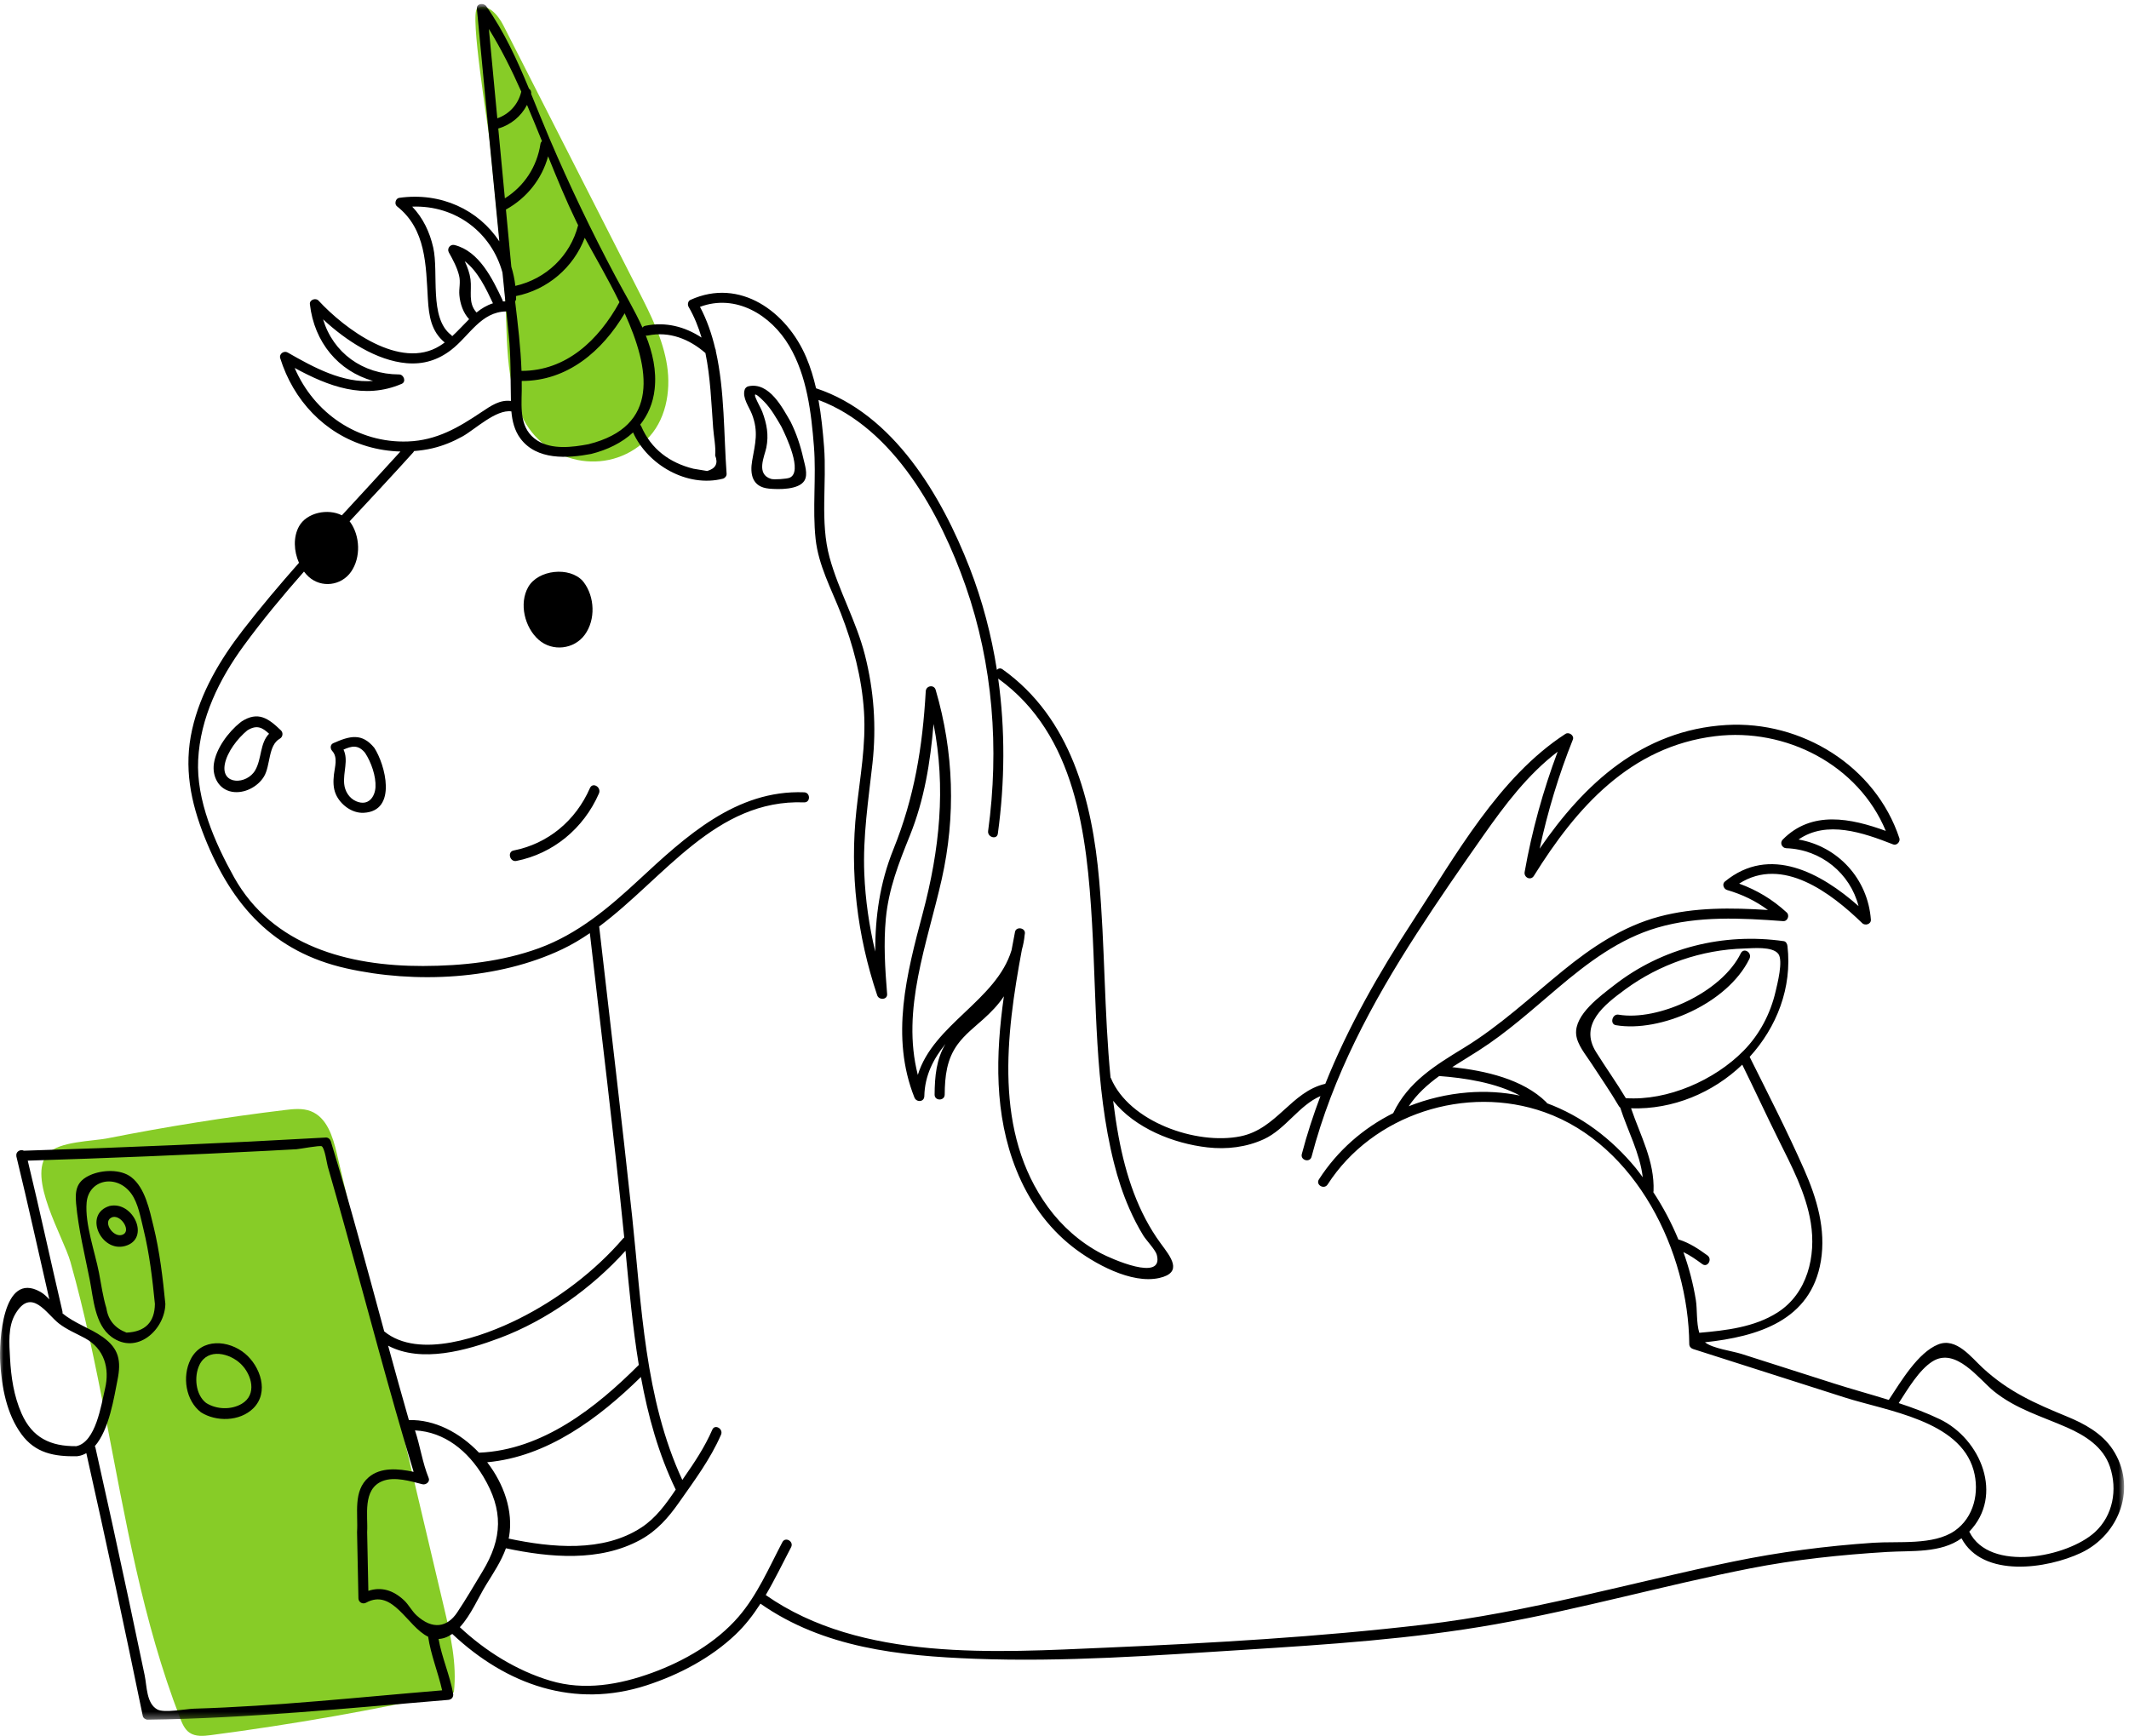 <?xml version="1.0" encoding="UTF-8"?>
<svg viewBox="0 0 309 252" version="1.1" xmlns="http://www.w3.org/2000/svg" xmlns:xlink="http://www.w3.org/1999/xlink">
    <defs>
        <polygon id="path-1" points="0 0.579 308.291 0.579 308.291 249.653 0 249.653"></polygon>
    </defs>
    <g id="Aprovada" stroke="none" stroke-width="1" fill="none" fill-rule="evenodd">
        <g id="site-sotu-desktop-1366" transform="translate(-317, -3376)">
            <g id="contact-total" transform="translate(-33, 3128)">
                <g id="Sotu-Creative-Illustration_010" transform="translate(350, 248)">
                    <path d="M93.809,63.853 C88.084,69.361 78.915,67.274 75.758,60.425 C72.946,54.329 73.81,47.133 73.123,40.635 C72.41,33.916 71.727,27.196 71.073,20.473 C70.878,18.475 68.14,1.848 69.274,1.21 C70.743,0.386 72.279,2.154 73.043,3.654 C79.591,16.522 86.141,29.391 92.692,42.259 C94.45,45.715 96.232,49.245 96.819,53.077 C97.406,56.908 96.602,61.165 93.809,63.853" id="Fill-1" fill="#87CC27"></path>
                    <path d="M26.143,249.431 C26.449,250.22 26.8,251.053 27.502,251.535 C28.381,252.14 29.554,252.03 30.615,251.891 C42.454,250.343 54.223,248.268 65.876,245.68 C66.35,241.513 65.38,237.331 64.416,233.248 C59.235,211.301 54.054,189.353 48.873,167.405 C48.302,164.989 47.441,162.224 45.109,161.316 C43.925,160.853 42.599,160.993 41.336,161.147 C32.722,162.192 24.148,163.562 15.638,165.246 C13.41,165.687 8.562,165.679 6.936,167.494 C3.881,170.912 9.196,179.554 10.223,183.194 C12.308,190.582 13.847,198.106 15.309,205.636 C18.176,220.393 20.683,235.341 26.143,249.431" id="Fill-3" fill="#87CC27"></path>
                    <path d="M37.054,111.799 C35.85,113.935 32.059,114.024 32.627,110.952 C32.957,109.171 34.48,107.2 35.881,106.043 C37.292,105.153 38.112,105.646 39.051,106.519 C37.706,107.908 38.009,110.103 37.054,111.799 M35.038,104.755 C35.003,104.776 34.986,104.808 34.956,104.834 C34.931,104.849 34.905,104.854 34.88,104.874 C33.154,106.256 31.352,108.66 31.042,110.88 C30.787,112.695 31.706,114.599 33.675,114.944 C35.456,115.255 37.389,114.234 38.304,112.75 C39.28,111.163 38.89,108.199 40.618,107.232 C41.053,106.987 41.131,106.375 40.775,106.032 C38.949,104.268 37.445,103.194 35.038,104.755" id="Fill-5" fill="#000000"></path>
                    <path d="M51.689,116.319 C50.651,115.873 50.047,114.814 49.954,113.8 C49.793,112.049 50.597,110.374 49.856,108.821 C50.999,108.319 51.96,108.044 52.98,109.287 C53.872,110.636 54.589,112.687 54.498,114.28 C54.42,115.638 53.498,117.095 51.689,116.319 M48.374,107.888 C47.888,108.104 47.92,108.696 48.217,109.018 C49.072,109.958 48.588,111.341 48.467,112.436 C48.358,113.415 48.344,114.399 48.754,115.326 C49.39,116.764 51.034,118.086 52.793,117.996 C57.741,117.741 55.884,110.924 54.321,108.56 C52.523,106.372 50.794,106.816 48.374,107.888" id="Fill-7" fill="#000000"></path>
                    <path d="M114.599,69.356 C114.181,69.531 112.354,69.656 111.925,69.528 C109.665,68.85 110.974,66.218 111.223,64.988 C111.595,63.144 111.297,61.54 110.633,59.77 C110.302,58.889 108.289,55.67 110.871,58.267 C111.912,59.314 112.686,60.701 113.413,61.943 C114.092,63.315 116.58,68.531 114.599,69.356 M114.746,61.225 C113.615,59.291 111.674,55.402 108.621,56.078 C108.358,56.136 108.156,56.342 108.082,56.574 C107.706,57.757 108.724,59.051 109.143,60.147 C110.115,62.696 109.607,64.365 109.169,66.872 C108.83,68.816 109.151,70.698 111.602,70.934 C112.997,71.069 115.965,71.127 116.767,69.75 C117.293,68.848 116.792,67.432 116.594,66.541 C116.183,64.698 115.596,62.937 114.746,61.225" id="Fill-9" fill="#000000"></path>
                    <path d="M85.623,114.407 C83.529,119.188 79.501,122.488 74.543,123.471 C73.592,123.659 73.995,125.172 74.944,124.984 C80.243,123.935 84.685,120.31 86.925,115.2 C87.324,114.286 86.025,113.489 85.623,114.407" id="Fill-11" fill="#000000"></path>
                    <path d="M253.908,139.194 C254.347,138.296 253.097,137.494 252.656,138.394 C249.87,144.09 240.619,148.272 234.91,147.301 C233.998,147.148 233.604,148.671 234.524,148.828 C240.932,149.92 250.722,145.703 253.908,139.194" id="Fill-13" fill="#000000"></path>
                    <g id="Group-17">
                        <mask id="mask-2" fill="white">
                            <use xlink:href="#path-1"></use>
                        </mask>
                        <g id="Clip-16"></g>
                        <path d="M304.054,222.423 C300.063,226.081 288.768,228.299 285.842,222.397 C285.834,222.381 285.821,222.374 285.812,222.357 C290.888,217.113 287.504,208.9 281.535,206.027 C279.631,205.11 277.622,204.363 275.577,203.692 C276.886,201.662 278.532,198.875 280.464,197.651 C283.866,195.495 287.255,200.258 289.393,201.976 C292.623,204.569 296.26,205.584 299.988,207.224 C302.632,208.39 305.25,210.026 306.228,212.92 C307.354,216.26 306.681,220.015 304.054,222.423 M271.878,223.969 C265.027,224.433 258.279,225.312 251.551,226.697 C236.571,229.781 221.86,234.074 206.632,235.857 C191.383,237.645 175.961,238.53 160.626,239.191 C144.507,239.884 125,241.257 111.138,231.558 C112.465,229.305 113.603,226.923 114.818,224.615 C115.257,223.783 113.994,223.043 113.554,223.876 C111.612,227.564 109.931,231.534 107.182,234.719 C103.939,238.474 99.28,241.153 94.651,242.843 C89.902,244.575 84.807,245.473 79.875,243.995 C74.978,242.529 70.455,239.698 66.74,236.224 C68.338,234.505 69.445,231.871 70.558,230.064 C71.602,228.366 72.755,226.656 73.43,224.768 C79.81,226.121 87.055,226.777 92.974,223.526 C95.335,222.229 97.009,220.322 98.532,218.147 C100.753,214.979 103.098,211.85 104.647,208.287 C105.019,207.433 103.759,206.688 103.384,207.55 C102.287,210.071 100.808,212.293 99.241,214.539 C99.169,214.641 99.1,214.743 99.03,214.846 C93.553,203.045 93.121,189.469 91.763,176.74 C90.262,162.675 88.571,148.626 86.971,134.572 C86.969,134.55 86.955,134.534 86.951,134.512 C96.444,127.438 103.868,115.993 116.709,116.483 C117.65,116.52 117.649,115.058 116.709,115.021 C106.822,114.644 99.468,121.477 92.699,127.757 C88.354,131.787 83.867,135.59 78.218,137.653 C72.861,139.607 67.074,140.223 61.399,140.236 C50.605,140.26 39.539,137.343 33.958,127.328 C31.182,122.346 28.469,116.144 28.761,110.321 C29.065,104.217 31.817,98.603 35.376,93.738 C38.085,90.034 41.046,86.467 44.12,82.977 C44.327,83.249 44.549,83.502 44.795,83.726 C46.64,85.4 49.522,85.042 50.944,83.017 C52.404,80.936 52.276,77.767 50.792,75.739 C50.775,75.717 50.754,75.708 50.736,75.689 C53.843,72.34 56.965,69.02 59.977,65.673 C60.031,65.613 60.058,65.548 60.088,65.483 C60.991,65.41 61.888,65.287 62.771,65.078 C64.325,64.71 65.766,64.115 67.156,63.34 C68.915,62.357 72.002,59.398 74.223,59.724 C74.338,61.128 74.682,62.517 75.537,63.663 C77.899,66.831 82.35,66.553 85.804,65.898 C88.153,65.311 90.264,64.28 91.883,62.78 C93.998,67.499 99.75,70.814 104.92,69.492 C105.213,69.417 105.481,69.1 105.459,68.787 C105.041,63.107 105.192,56.765 103.893,50.971 C103.905,50.853 103.874,50.735 103.808,50.619 C103.309,48.495 102.602,46.452 101.597,44.546 C106.787,42.61 111.891,45.701 114.562,50.236 C117.122,54.583 117.748,59.89 118.135,64.825 C118.485,69.279 117.902,73.814 118.375,78.236 C118.785,82.064 120.65,85.479 122.031,89.011 C123.813,93.574 125.087,98.406 125.399,103.306 C125.705,108.126 124.825,112.819 124.303,117.588 C123.308,126.701 124.401,135.815 127.317,144.492 C127.565,145.229 128.826,145.163 128.755,144.298 C128.458,140.654 128.227,136.983 128.571,133.334 C128.978,129.033 130.441,125.311 132.039,121.35 C134.169,116.074 135.025,110.656 135.495,105.103 C137.303,114.34 136.392,123.319 133.918,132.615 C131.58,141.394 129.212,150.515 132.717,159.327 C133.01,160.061 134.136,160.008 134.155,159.132 C134.222,156.102 135.483,153.705 137.223,151.555 C135.892,153.781 135.67,156.26 135.647,158.91 C135.64,159.85 137.104,159.85 137.112,158.91 C137.135,156.26 137.393,153.771 139.014,151.58 C140.052,150.175 141.426,149.118 142.716,147.958 C143.873,146.919 144.899,145.856 145.703,144.634 C144.5,153.128 144.271,161.781 147.522,169.869 C149.272,174.223 151.986,178.134 155.707,181.033 C158.761,183.412 164.194,186.452 168.266,185.527 C171.794,184.726 169.876,182.431 168.471,180.52 C165.14,175.985 163.375,170.53 162.359,165.052 C162.035,163.312 161.782,161.562 161.559,159.806 C164.752,163.802 170.33,166.012 175.252,166.571 C178.039,166.887 180.902,166.553 183.46,165.369 C186.59,163.917 188.549,160.451 191.649,159.121 C190.612,161.869 189.694,164.669 188.944,167.537 C188.707,168.448 190.119,168.837 190.358,167.926 C193.408,156.243 199.099,145.621 205.619,135.527 C208.72,130.723 211.979,126.018 215.265,121.337 C218.428,116.833 221.712,112.466 226.073,109.128 C223.954,114.805 222.34,120.606 221.284,126.591 C221.146,127.382 222.164,127.893 222.624,127.154 C228.805,117.22 236.624,108.378 248.953,106.872 C259.202,105.621 269.724,111.037 273.701,120.626 C268.63,118.776 262.952,117.607 258.739,121.89 C258.283,122.353 258.626,123.115 259.256,123.138 C264.314,123.318 268.529,126.789 269.746,131.536 C264.311,126.738 256.867,122.621 250.342,127.982 C249.899,128.346 250.178,129.064 250.665,129.204 C252.89,129.853 254.814,130.79 256.598,132.107 C251.314,131.768 245.945,131.694 240.804,133.069 C235.521,134.482 231.012,137.52 226.823,140.933 C222.104,144.779 217.706,148.914 212.49,152.106 C208.335,154.647 204.38,157.045 202.215,161.581 C202.212,161.587 202.214,161.593 202.211,161.599 C197.876,163.767 194.124,167.024 191.427,171.217 C190.914,172.011 192.181,172.745 192.69,171.954 C199.248,161.764 212.78,157.412 224.178,161.463 C237.5,166.195 245.067,181.765 245.178,195.129 C245.181,195.463 245.405,195.735 245.715,195.834 C253.061,198.182 260.405,200.53 267.753,202.879 C273.889,204.841 284.409,206.205 286.438,213.417 C287.335,216.61 286.512,220.292 283.687,222.243 C280.612,224.366 275.491,223.723 271.878,223.969 M60.449,234.498 C59.759,233.86 59.328,232.963 58.639,232.318 C57.059,230.837 55.33,230.33 53.463,230.948 C53.405,228.1 53.345,225.254 53.286,222.406 C53.438,220.112 52.549,216.186 55.524,215.008 C57.266,214.317 59.608,215.039 61.32,215.476 C61.808,215.6 62.442,215.118 62.221,214.577 C61.31,212.336 60.989,209.936 60.231,207.653 C64.549,207.874 67.931,210.663 70.145,214.355 C73.064,219.223 72.954,223.305 70.029,228.131 C68.823,230.125 67.641,232.163 66.346,234.099 C64.937,236.207 62.805,236.672 60.449,234.498 M22.844,248.172 C21.234,247.298 21.332,244.815 20.996,243.205 C20.232,239.523 19.457,235.846 18.672,232.169 C17.104,224.815 15.493,217.47 13.847,210.135 C13.829,210.058 13.793,210.005 13.76,209.947 C15.869,207.53 16.562,202.776 17.054,200.34 C17.616,197.553 17.269,195.774 14.914,194.103 C13.058,192.784 10.818,192.128 9.067,190.654 C9.082,190.562 9.083,190.467 9.058,190.36 C7.352,183.08 5.787,175.765 4.028,168.495 C15.606,168.135 27.181,167.667 38.75,167.068 C40.178,166.993 41.603,166.917 43.029,166.838 C43.429,166.818 46.471,166.238 46.706,166.412 C47.144,166.733 47.436,168.878 47.573,169.356 C48.37,172.112 49.145,174.874 49.916,177.634 C53.277,189.644 56.405,201.738 60.031,213.67 C57.792,213.194 55.244,212.966 53.501,214.469 C51.201,216.454 51.997,219.76 51.822,222.406 C51.889,225.619 51.955,228.83 52.021,232.04 C52.033,232.602 52.631,232.942 53.122,232.672 C57.025,230.524 59.099,236.148 62.139,237.607 C62.537,240.28 63.578,242.758 64.171,245.391 C52.166,246.388 40.184,247.692 28.133,248.055 C26.957,248.091 23.848,248.717 22.844,248.172 M11.076,209.945 C7.312,209.98 4.684,208.716 3.131,205.207 C2.008,202.664 1.607,199.932 1.456,197.173 C1.343,195.099 1.124,192.607 2.234,190.736 C4.558,186.819 6.74,190.726 8.541,192.128 C9.707,193.036 11.069,193.581 12.355,194.281 C15.125,195.79 15.96,198.634 15.242,201.621 C14.68,203.96 13.917,209.347 11.076,209.945 M70.709,212.28 C79.462,211.489 86.936,205.863 93.021,199.901 C94.051,205.552 95.571,211.075 98.074,216.251 C96.672,218.319 95.23,220.349 93.091,221.751 C87.516,225.41 80.045,224.678 73.822,223.36 C73.843,223.258 73.873,223.159 73.89,223.055 C74.512,219.375 73.141,215.435 70.709,212.28 M72.563,194.23 C79.352,191.681 85.913,186.996 90.786,181.577 C91.315,187.062 91.81,192.654 92.715,198.15 C86.529,204.344 78.725,210.523 69.521,210.891 C66.762,207.985 63.07,206.043 59.346,206.159 C58.315,202.567 57.315,198.964 56.331,195.357 C61.182,197.912 67.71,196.053 72.563,194.23 M42.764,53.417 C47.638,56.069 52.829,58.071 58.302,55.723 C59,55.423 58.605,54.363 57.933,54.36 C52.615,54.344 48.344,51.202 46.891,46.357 C50.212,49.455 54.666,52.343 59,52.724 C61.437,52.938 63.555,52.284 65.482,50.798 C68.143,48.748 69.78,45.26 73.493,45.21 C73.611,46.344 73.715,47.482 73.834,48.618 C74.175,51.843 74.076,55.002 74.155,58.21 C72.563,58.005 71.297,58.876 69.875,59.83 C66.519,62.081 63.375,63.936 59.201,64.088 C51.867,64.355 45.563,59.925 42.764,53.417 M69.165,45.365 C67.891,43.985 68.505,42.262 68.288,40.549 C68.177,39.676 67.849,38.783 67.453,37.923 C69.369,39.374 70.583,41.986 71.548,44.031 C70.646,44.317 69.875,44.79 69.165,45.365 M65.466,48.621 C62.241,46.144 63.707,39.59 62.877,35.929 C62.358,33.653 61.39,31.637 59.828,29.999 C66.138,29.762 71.338,33.761 72.927,39.572 C73.068,40.964 73.203,42.357 73.346,43.749 C73.225,43.752 73.097,43.746 72.98,43.755 C72.97,43.682 72.961,43.609 72.924,43.534 C71.479,40.483 69.565,36.48 65.973,35.571 C65.349,35.412 64.833,36.083 65.145,36.644 C65.727,37.688 66.331,38.805 66.624,39.973 C66.885,41.014 66.583,41.837 66.673,42.852 C66.784,44.11 67.225,45.404 68.086,46.338 C67.279,47.134 66.501,48.007 65.631,48.809 C65.586,48.742 65.538,48.676 65.466,48.621 M73.428,30.407 C73.449,30.397 73.469,30.398 73.491,30.387 C76.487,28.714 78.658,25.96 79.551,22.698 C80.857,25.936 82.181,29.15 83.672,32.22 C83.745,32.374 83.83,32.537 83.911,32.697 C82.763,37.154 79.257,40.492 74.797,41.504 C74.688,40.54 74.487,39.615 74.213,38.73 C73.948,35.955 73.69,33.182 73.428,30.407 M70.955,4.201 C72.731,7.088 74.264,10.147 75.657,13.298 C75.227,15.14 73.923,16.568 72.179,17.176 C71.773,12.852 71.362,8.527 70.955,4.201 M72.318,18.654 C74.13,18.138 75.637,16.882 76.489,15.233 C77.23,16.982 77.955,18.739 78.665,20.504 C78.558,20.588 78.47,20.708 78.441,20.894 C77.93,24.213 76.094,27.018 73.276,28.793 C72.957,25.413 72.637,22.033 72.318,18.654 M89.909,43.868 C86.91,49.331 82.208,53.852 75.692,53.843 C75.572,50.473 75.167,47.115 74.765,43.761 C74.846,43.651 74.906,43.521 74.906,43.349 C74.906,43.224 74.89,43.106 74.887,42.983 C79.469,42.071 83.237,38.834 84.871,34.524 C86.339,37.221 88.259,40.483 89.909,43.868 M85.415,64.488 C83.091,64.928 80.102,65.314 77.972,63.945 C75.423,62.306 75.67,59.374 75.726,56.733 C75.736,56.257 75.727,55.781 75.723,55.305 C82.363,55.322 87.406,50.97 90.669,45.482 C94.33,53.556 95.812,61.888 85.415,64.488 M94.046,48.705 C97.164,48.058 100.055,49.227 102.385,51.254 C103.116,54.803 103.24,58.512 103.507,62.137 C103.593,63.331 103.921,64.936 103.798,66.126 C104.261,67.268 103.876,68.017 102.64,68.375 C101.973,68.265 101.307,68.156 100.641,68.046 C97.183,67.186 94.493,65.198 93.075,61.895 C93.031,61.795 92.974,61.719 92.91,61.66 C94.026,60.261 94.787,58.556 95.014,56.496 C95.314,53.781 94.718,51.195 93.731,48.708 C93.827,48.727 93.934,48.729 94.046,48.705 M140.146,85.062 C144.128,96.46 145.044,108.707 143.415,120.632 C143.289,121.553 144.699,121.951 144.826,121.023 C145.848,113.55 145.91,105.954 144.875,98.512 C156.173,106.659 157.754,121.205 158.497,134.045 C159.162,145.534 158.86,157.578 161.673,168.809 C162.239,171.065 162.958,173.284 163.892,175.416 C164.491,176.783 165.168,178.119 165.954,179.39 C166.351,180.03 167.708,181.461 167.894,182.157 C168.977,186.216 161.164,182.673 159.813,181.96 C156.775,180.359 154.12,178.012 152.1,175.238 C144.217,164.397 145.999,150.296 148.315,137.863 C148.506,137.188 148.65,136.485 148.716,135.736 C148.72,135.717 148.725,135.698 148.728,135.679 C148.728,135.678 148.726,135.678 148.725,135.678 C148.73,135.61 148.75,135.552 148.754,135.483 C148.807,134.67 147.471,134.477 147.316,135.289 C147.147,136.164 146.982,137.046 146.818,137.928 C144.63,145.224 135.461,148.698 133.212,156.049 C130.781,146.549 134.571,137.023 136.677,127.656 C138.739,118.486 138.443,109.17 135.801,100.151 C135.565,99.341 134.41,99.53 134.363,100.346 C133.898,108.488 132.718,115.729 129.665,123.303 C127.682,128.221 127.027,133.09 127.027,138.141 C126.152,134.438 125.601,130.672 125.443,126.843 C125.217,121.412 126.04,116.17 126.632,110.795 C127.215,105.495 126.846,100.252 125.532,95.086 C124.284,90.175 121.729,85.771 120.401,80.92 C118.993,75.786 120.018,70.107 119.6,64.825 C119.424,62.587 119.198,60.303 118.791,58.062 C129.751,62.135 136.511,74.664 140.146,85.062 M220.603,159.048 C218.169,158.555 215.625,158.385 212.989,158.602 C210.033,158.843 207.159,159.527 204.46,160.599 C205.655,158.814 207.194,157.438 208.883,156.211 C212.535,156.482 217.091,157.162 220.603,159.048 M236.731,160.897 C242.82,161.097 248.63,158.625 252.868,154.562 C254.643,158.154 256.318,161.795 258.099,165.384 C260.022,169.262 262.119,173.195 262.816,177.517 C263.596,182.353 262.339,187.762 257.982,190.542 C254.637,192.676 250.515,193.145 246.632,193.486 C246.191,192.034 246.348,190.053 246.134,188.739 C245.751,186.366 245.138,184.037 244.327,181.774 C245.308,182.24 246.177,182.86 247.076,183.517 C247.839,184.071 248.57,182.802 247.816,182.254 C246.514,181.306 245.267,180.471 243.724,179.967 C243.68,179.952 243.643,179.958 243.602,179.952 C242.606,177.545 241.391,175.238 239.957,173.064 C239.969,173.017 239.989,172.979 239.992,172.926 C240.158,168.55 238.092,164.903 236.731,160.897 M231.649,152.724 C229.151,148.723 232.844,145.865 235.892,143.628 C240.867,139.979 246.984,137.866 253.156,137.698 C254.379,137.664 257.23,137.349 258.096,138.469 C258.853,139.447 257.942,142.914 257.708,143.932 C256.968,147.141 255.393,150.163 253.077,152.521 C248.866,156.817 242.038,159.827 235.97,159.423 C234.606,157.141 233.057,154.98 231.649,152.724 M306.619,210.395 C305.067,208.064 302.525,206.678 299.997,205.64 C295.333,203.72 291.54,202.061 287.772,198.587 C286.085,197.034 283.933,194.121 281.296,195.178 C278.367,196.353 275.889,200.567 274.133,203.23 C271.458,202.4 268.747,201.663 266.137,200.828 C263.245,199.904 260.35,198.979 257.457,198.053 C255.898,197.555 254.341,197.056 252.781,196.559 C251.406,196.119 248.549,195.76 247.458,194.863 C255.067,194.042 262.848,191.748 264.28,183.053 C265.036,178.464 263.698,173.974 261.86,169.803 C259.424,164.276 256.636,158.838 253.943,153.431 C257.86,149.129 260.13,143.407 259.43,137.337 C259.398,137.049 259.229,136.681 258.893,136.631 C250.162,135.375 241.246,137.575 234.268,143.037 C232.332,144.552 228.498,147.271 228.761,150.159 C228.898,151.656 230.169,153.134 230.955,154.35 C232.292,156.42 233.708,158.432 234.95,160.562 C235.009,160.662 235.078,160.736 235.155,160.792 C236.262,164.224 238.004,167.36 238.427,170.909 C238.089,170.46 237.768,169.999 237.409,169.565 C233.85,165.249 229.479,161.99 224.534,160.164 C224.503,160.112 224.479,160.059 224.431,160.011 C221.045,156.664 215.57,155.429 210.775,154.919 C212.026,154.115 213.316,153.341 214.597,152.521 C218.721,149.888 222.34,146.61 226.065,143.46 C230.424,139.777 235.018,136.273 240.583,134.656 C246.5,132.935 252.74,133.273 258.811,133.723 C259.443,133.77 259.78,132.891 259.329,132.476 C257.27,130.575 254.994,129.216 252.418,128.277 C258.705,124.258 265.729,129.603 270.286,134.021 C270.714,134.435 271.585,134.16 271.537,133.505 C271.097,127.574 266.748,122.872 261.038,121.875 C265.128,119.042 270.397,120.869 274.773,122.587 C275.29,122.792 275.838,122.185 275.674,121.689 C272.2,111.198 261.474,104.602 250.55,105.251 C238.342,105.977 229.926,113.783 223.462,123.208 C224.632,117.802 226.219,112.527 228.283,107.366 C228.521,106.77 227.713,106.213 227.206,106.542 C217.539,112.812 211.207,124.293 205.05,133.717 C200.14,141.233 195.677,149.043 192.352,157.34 C187.392,158.48 185.321,163.888 180.048,164.961 C173.629,166.268 163.866,162.838 161.237,156.518 C161.224,156.485 161.199,156.466 161.181,156.436 C160.257,146.928 160.363,137.262 159.531,127.784 C158.522,116.235 155.435,104.248 145.509,97.167 C145.191,96.942 144.888,97.031 144.686,97.245 C143.896,92.202 142.599,87.239 140.735,82.442 C136.679,72.018 129.693,60.083 118.441,56.369 C118.085,54.825 117.628,53.312 117.01,51.86 C114.197,45.248 107.39,40.262 100.201,43.54 C99.841,43.704 99.758,44.226 99.939,44.54 C100.77,45.971 101.369,47.471 101.824,49.008 C99.414,47.426 96.627,46.679 93.658,47.296 C93.46,47.337 93.333,47.441 93.25,47.565 C92.104,45.001 90.618,42.54 89.35,40.16 C85.863,33.613 82.657,26.914 79.746,20.093 C78.831,17.95 77.969,15.777 77.083,13.618 C77.149,13.284 77.003,13.021 76.777,12.871 C75.052,8.708 73.19,4.618 70.578,0.906 C70.205,0.375 69.14,0.485 69.215,1.276 C70.277,12.534 71.355,23.789 72.472,35.04 C69.47,30.477 64.013,27.862 57.934,28.723 C57.414,28.798 57.202,29.624 57.611,29.945 C61.859,33.276 61.808,38.492 62.102,43.425 C62.249,45.91 62.593,48.099 64.543,49.719 C64.312,49.891 64.075,50.058 63.824,50.213 C58.081,53.774 50.042,47.765 46.227,43.634 C45.825,43.198 44.906,43.512 44.977,44.151 C45.605,49.708 49.133,53.89 54.14,55.3 C49.773,55.648 45.564,53.365 41.746,51.172 C41.207,50.863 40.477,51.378 40.67,51.998 C42.569,58.088 47.071,62.945 53.273,64.784 C54.847,65.251 56.479,65.504 58.117,65.548 C55.317,68.64 52.463,71.716 49.619,74.811 C47.592,73.776 44.507,74.41 43.401,76.409 C42.538,77.97 42.645,80.017 43.394,81.705 C40.588,84.887 37.852,88.118 35.276,91.447 C31.952,95.742 29.102,100.53 27.892,105.875 C26.645,111.394 27.657,116.438 29.727,121.613 C33.657,131.442 39.653,138.186 50.253,140.577 C60.263,142.834 72.305,142.24 81.635,137.789 C83.015,137.131 84.333,136.341 85.61,135.467 C87.283,150.106 89.101,164.738 90.573,179.397 C90.58,179.486 90.589,179.575 90.597,179.664 C90.548,179.7 90.494,179.727 90.447,179.781 C86.34,184.565 80.92,188.654 75.262,191.474 C70.079,194.058 60.794,197.394 55.774,193.289 C55.771,193.287 55.77,193.287 55.767,193.286 C53.261,184.059 50.802,174.818 48.013,165.676 C47.923,165.381 47.63,165.121 47.307,165.138 C32.702,165.967 18.086,166.603 3.464,167.052 C3.001,166.802 2.273,167.154 2.373,167.808 C2.373,167.818 2.374,167.828 2.374,167.84 C2.377,167.853 2.373,167.863 2.376,167.876 C2.38,167.897 2.385,167.917 2.39,167.936 C2.399,167.999 2.409,168.061 2.434,168.118 C4.098,174.939 5.584,181.802 7.162,188.643 C6.768,188.216 6.35,187.814 5.83,187.524 C0.314,184.442 -0.147,194.961 0.03,197.792 C0.254,201.365 0.945,205.233 3.099,208.188 C5.129,210.973 7.876,211.46 11.168,211.41 C11.218,211.409 11.253,211.39 11.297,211.381 C11.321,211.378 11.34,211.387 11.363,211.382 C11.786,211.312 12.17,211.159 12.53,210.958 C15.376,223.653 18.108,236.372 20.724,249.116 C20.787,249.425 21.125,249.657 21.43,249.653 C36.041,249.464 50.509,247.967 65.059,246.777 C65.563,246.736 65.854,246.346 65.765,245.852 C65.276,243.135 64.126,240.634 63.652,237.933 C64.264,237.909 64.92,237.694 65.637,237.21 C65.64,237.208 65.642,237.205 65.645,237.204 C73.529,244.618 83.373,248.084 93.885,244.651 C98.547,243.129 103.151,240.707 106.726,237.318 C108.152,235.967 109.328,234.433 110.372,232.809 C119.516,239.219 130.561,240.394 141.461,240.808 C154.474,241.303 167.503,240.337 180.484,239.514 C192.712,238.739 205.014,237.944 217.09,235.793 C229.485,233.584 241.612,230.132 253.962,227.7 C260.552,226.403 267.198,225.708 273.897,225.302 C277.472,225.083 281.647,225.511 284.69,223.321 C287.795,229.138 297.111,227.754 302.031,225.436 C307.65,222.79 310.241,215.844 306.619,210.395" id="Fill-15" fill="#000000" mask="url(#mask-2)"></path>
                    </g>
                    <path d="M18.359,193.461 C16.671,192.812 15.702,191.638 15.448,189.938 C14.937,188.276 14.697,186.484 14.369,184.781 C13.777,181.729 12.304,177.679 12.573,174.587 C12.867,171.193 16.979,170.373 19.085,173.33 C20.055,174.697 20.417,176.799 20.808,178.388 C21.689,181.97 22.119,185.635 22.482,189.295 C22.451,191.949 21.077,193.338 18.359,193.461 M19.035,170.877 C17.483,169.697 14.826,169.819 13.101,170.587 C11.156,171.453 10.869,172.729 11.043,174.707 C11.373,178.412 12.317,182.195 13.036,185.847 C13.55,188.469 13.754,192.295 16.179,194.077 C19.868,196.786 23.927,193.032 24,189.295 C23.625,185.505 23.182,181.704 22.272,177.995 C21.716,175.735 21.074,172.428 19.035,170.877" id="Fill-18" fill="#000000"></path>
                    <path d="M17.68,179.284 C16.331,179.66 14.757,177.177 16.359,176.683 C17.668,176.383 19.162,178.873 17.68,179.284 M15.895,175.076 C12.071,176.263 14.659,181.85 18.144,180.889 C21.901,179.854 19.34,174.291 15.895,175.076" id="Fill-20" fill="#000000"></path>
                    <path d="M35.08,203.797 C33.534,204.703 31.411,204.623 29.914,203.67 C28.382,202.489 28.125,199.834 28.958,198.129 C30.176,195.644 33.352,196.449 34.958,198.01 C36.556,199.563 37.34,202.47 35.08,203.797 M35.546,196.49 C33.19,194.536 29.26,194.202 27.669,197.338 C26.399,199.842 26.959,203.327 29.16,205.024 C31.371,206.432 34.789,206.377 36.743,204.465 C39.124,202.133 37.781,198.342 35.546,196.49" id="Fill-22" fill="#000000"></path>
                    <path d="M84.878,92.143 C86.469,89.959 86.327,86.636 84.713,84.509 C84.692,84.481 84.665,84.47 84.644,84.447 C84.622,84.417 84.615,84.383 84.588,84.352 C82.652,82.207 78.109,82.704 76.671,85.211 C75.301,87.601 76.139,91.091 78.188,92.885 C80.195,94.643 83.333,94.267 84.878,92.143" id="Fill-24" fill="#000000"></path>
                </g>
            </g>
        </g>
    </g>
</svg>
